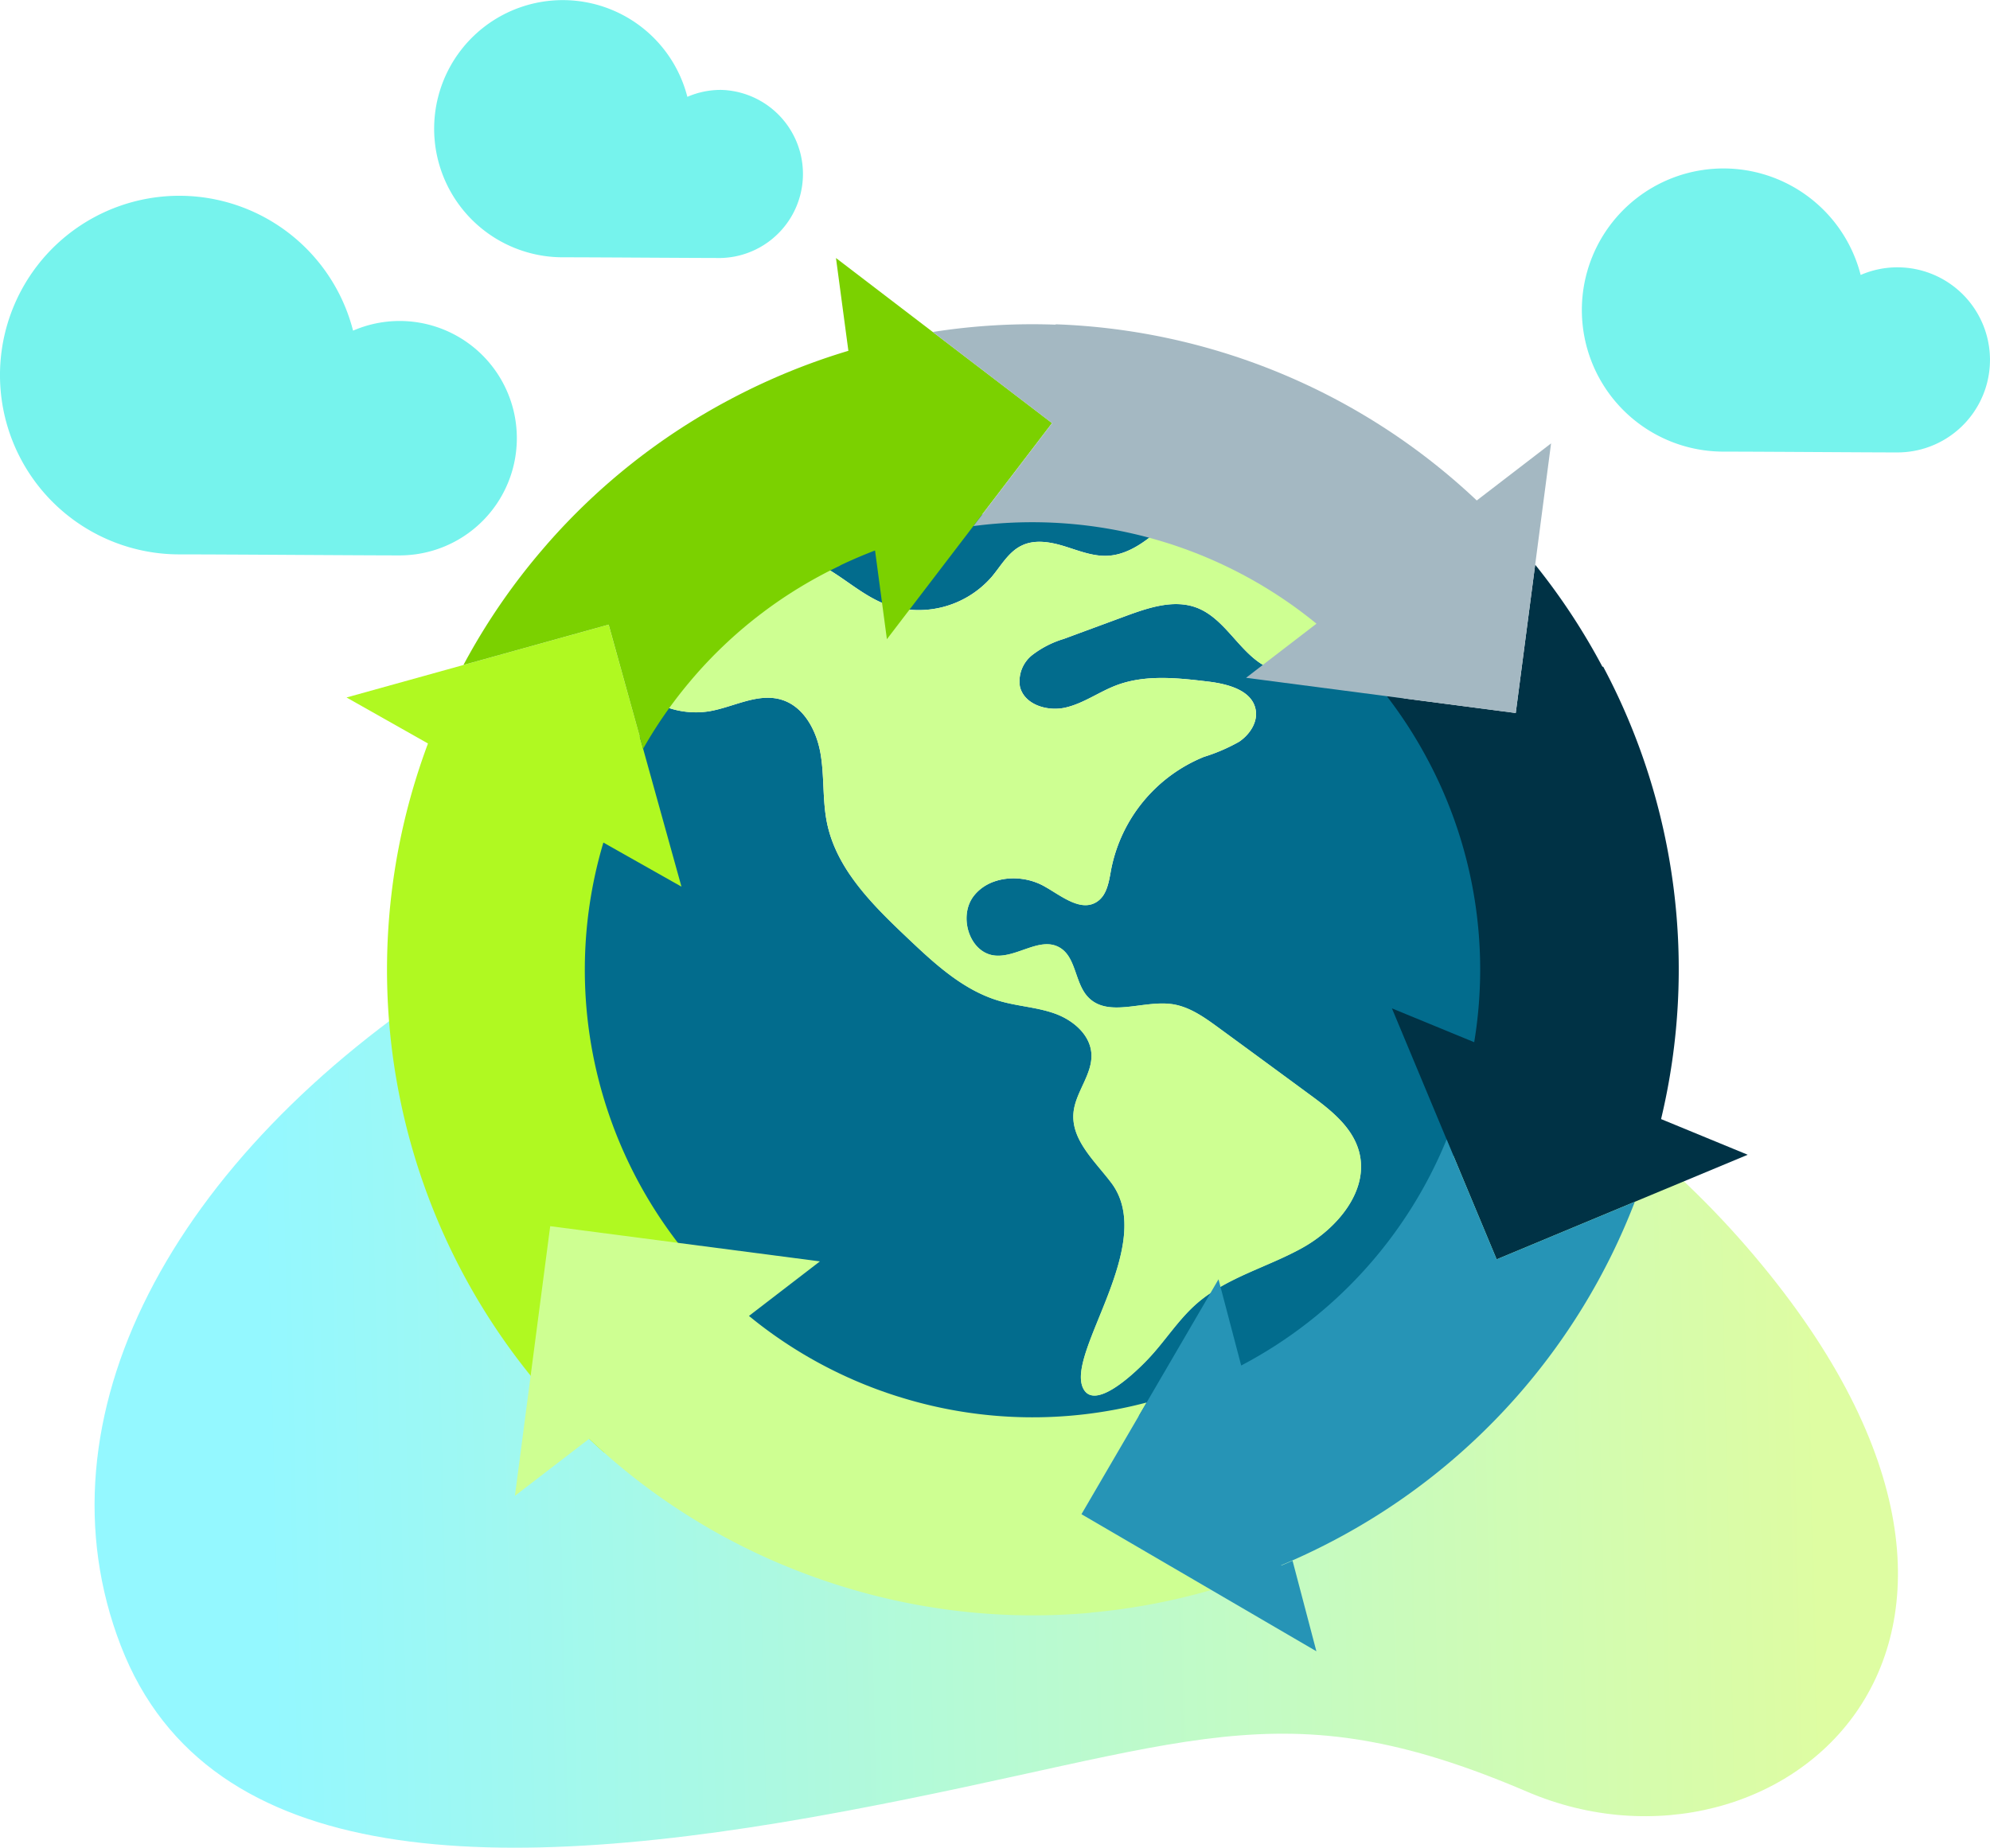<svg xmlns="http://www.w3.org/2000/svg" viewBox="0 0 279.246 259.324">
  <defs>
    <linearGradient id="a" x1=".863" x2=".117" y1=".588" y2=".597" gradientUnits="objectBoundingBox">
      <stop offset="0" stop-color="#b0f921"/>
      <stop offset="1" stop-color="#00edff"/>
    </linearGradient>
    <clipPath id="b">
      <path fill="none" d="M0 0h196.62v195.544H0z"/>
    </clipPath>
  </defs>
  <path fill="url(#a)" d="M63.069 21.531c-40.146 25.815-59.455 62.36-47.123 94.246s53.01 32.315 101.577 23.212 60.708-17.753 95.784-2.731 78.844-20.948 30.788-76.469S103.214-4.283 63.069 21.531Z" opacity=".42" transform="translate(1.013 115.216)"/>
  <path fill="#026c8d" d="M162.772 74.225c-.062.052-.114.1-.177.156-2.076 1.807-4.486 3.51-7.228 3.624-2.056.083-4.03-.737-6-1.34s-4.175-1-6.024-.083c-1.838.893-2.877 2.835-4.2 4.4a13.586 13.586 0 0 1-15.09 3.743c-3.074-1.246-5.567-3.594-8.475-5.193q-.28-.156-.561-.28a64.64 64.64 0 0 1 47.755-5.027M190.264 90.261a64.338 64.338 0 1 1-97.609 8.627 12.054 12.054 0 0 0 6.876.935c3.407-.582 6.782-2.617 10.1-1.631 3.137.924 4.933 4.289 5.5 7.52s.26 6.554.914 9.763c1.34 6.543 6.429 11.56 11.279 16.15 3.832 3.635 7.862 7.385 12.941 8.859 2.555.748 5.276.872 7.779 1.776s4.9 2.908 5.1 5.567c.218 2.929-2.264 5.453-2.513 8.382-.322 3.8 3.012 6.751 5.307 9.794 6.481 8.6-6.408 23.815-3.947 28.842 1.516 3.085 6.689-1.579 9.067-4.061s4.217-5.484 6.8-7.769c4.227-3.729 9.971-5.141 14.894-7.883s9.42-8.07 7.956-13.512c-.945-3.5-4.061-5.91-6.99-8.049q-6.325-4.658-12.671-9.3c-2.046-1.5-4.206-3.054-6.72-3.365-4-.509-8.849 1.942-11.632-.956-1.909-1.986-1.659-5.683-4.069-7.002-2.721-1.5-5.91 1.454-8.994 1.163-3.6-.343-5.2-5.525-2.981-8.371s6.7-3.126 9.856-1.371c2.389 1.34 5.141 3.687 7.426 2.191 1.433-.945 1.683-2.887 1.994-4.57a21.53 21.53 0 0 1 13.014-15.766 25.182 25.182 0 0 0 4.944-2.129c1.485-1.007 2.659-2.763 2.306-4.528-.519-2.69-3.884-3.573-6.616-3.905-4.321-.519-8.849-1.018-12.92.519-2.441.924-4.6 2.545-7.146 3.126s-5.775-.405-6.387-2.939a4.692 4.692 0 0 1 1.724-4.435 13.74 13.74 0 0 1 4.424-2.264c2.918-1.08 5.827-2.15 8.745-3.23 3.2-1.174 6.73-2.358 9.908-1.153 4.186 1.589 6.128 6.709 10.23 8.517 3.22 1.433 7.094.415 9.94-1.662a16.976 16.976 0 0 0 2.171-1.88"/>
  <path fill="#ceff92" d="M190.71 161.624c1.464 5.442-3.033 10.77-7.956 13.512s-10.667 4.154-14.894 7.883c-2.586 2.285-4.424 5.276-6.8 7.769s-7.551 7.146-9.067 4.061c-2.462-5.027 10.428-20.243 3.947-28.842-2.3-3.043-5.629-5.993-5.307-9.794.249-2.929 2.732-5.453 2.513-8.382-.2-2.659-2.6-4.663-5.1-5.567s-5.224-1.028-7.779-1.776c-5.079-1.475-9.109-5.224-12.941-8.859-4.85-4.591-9.94-9.607-11.279-16.15-.654-3.209-.353-6.543-.914-9.763s-2.368-6.6-5.5-7.52c-3.313-.987-6.689 1.049-10.1 1.631a12.054 12.054 0 0 1-6.878-.931 64.607 64.607 0 0 1 22.361-19.64q.28.125.561.28c2.908 1.6 5.4 3.947 8.475 5.193a13.586 13.586 0 0 0 15.091-3.743c1.319-1.568 2.358-3.511 4.2-4.4 1.849-.914 4.061-.53 6.024.083s3.947 1.423 6 1.34c2.742-.114 5.152-1.818 7.229-3.625.062-.052.114-.1.177-.156a64.246 64.246 0 0 1 27.492 16.036 16.976 16.976 0 0 1-2.171 1.88c-2.846 2.077-6.72 3.1-9.94 1.662-4.1-1.807-6.045-6.928-10.23-8.517-3.178-1.2-6.709-.021-9.908 1.153-2.918 1.08-5.827 2.15-8.745 3.23a13.74 13.74 0 0 0-4.424 2.264 4.692 4.692 0 0 0-1.724 4.435c.613 2.534 3.853 3.521 6.387 2.939s4.7-2.2 7.146-3.126c4.071-1.537 8.6-1.039 12.92-.519 2.732.332 6.1 1.215 6.616 3.905.353 1.766-.821 3.521-2.306 4.528a25.182 25.182 0 0 1-4.944 2.129 21.53 21.53 0 0 0-13.015 15.764c-.312 1.683-.561 3.625-1.994 4.57-2.285 1.5-5.037-.852-7.426-2.191-3.157-1.756-7.63-1.474-9.856 1.37s-.623 8.028 2.981 8.371c3.085.291 6.273-2.659 8.994-1.163 2.41 1.319 2.16 5.017 4.071 7.011 2.783 2.9 7.634.447 11.632.956 2.513.312 4.674 1.869 6.72 3.365q6.341 4.643 12.671 9.3c2.929 2.14 6.045 4.549 6.99 8.049"/>
  <g fill="none">
    <path d="M72.529 63.497h136.953V200.47H72.529z"/>
    <path d="M72.529 63.497h136.953V200.47H72.529z"/>
    <path d="M72.529 63.497h136.953V200.47H72.529z"/>
  </g>
  <g clip-path="url(#b)" transform="translate(48.626 36.212)">
    <path fill="#b0f921" d="m54.6 146.903-18.433 20.773a90.589 90.589 0 0 1-26.52-94.288q.812-2.654 1.783-5.253L0 61.678l16.4-4.558 20.375-5.662 4.846 17.421L47 88.229l-10.937-6.178-.02-.01a62.523 62.523 0 0 0-.115 35.322 62.988 62.988 0 0 0 18.672 29.54"/>
    <path fill="#003245" d="m196.62 125.855-15.841 6.6-19.389 8.082-7.019-16.827-7.675-18.4 11.545 4.75a62.553 62.553 0 0 0-6.527-39.656 63.184 63.184 0 0 0-5.739-8.916l18.094 2.365 2.726-20.816a90.726 90.726 0 0 1 9.442 14.333s0 .009.007.012l.087-.046a90.358 90.358 0 0 1 8.133 63.513Z"/>
    <path fill="#ceff92" d="m121.341 186.934-18.209-10.627 9.147-15.681a62.55 62.55 0 0 1-34.358-.677l-.652-.2-.058-.018a62.608 62.608 0 0 1-20.539-11.089l-.2-.167 9.955-7.654-37.846-4.941-4.95 37.845 10.421-8.012q1.049.992 2.133 1.954l-.013.015a90.028 90.028 0 0 0 27.376 16.666l.068.027q.437.168.876.332l.218.082q.4.148.8.293l.3.108.748.264.373.128c.23.079.46.157.691.234l.5.163c.192.062.383.126.575.187q.562.18 1.128.353a90.368 90.368 0 0 0 26.505 3.983q4.008 0 8.034-.356v-.023q.606-.055 1.211-.117a90.439 90.439 0 0 0 15.775-3.065"/>
    <path fill="#7bd100" d="M82.263 10.381 68.682 0l1.74 13.023a90.338 90.338 0 0 0-5.517 1.846 91.714 91.714 0 0 0-11.108 4.988A90.083 90.083 0 0 0 28.105 40.2v.006c-.118.134-.233.27-.35.4l-.3.352a90.232 90.232 0 0 0-10.2 14.609q-.431.769-.847 1.549l20.375-5.662 4.836 17.426a62.051 62.051 0 0 1 5.931-8.669q.491-.6 1-1.2.218-.254.438-.506a62.608 62.608 0 0 1 20.29-15.338l-.01-.021a65.259 65.259 0 0 1 4.9-2.1v.033l1.66 12.418 12.14-15.889L99 23.168Z"/>
    <path fill="#a4b8c2" d="m169.027 26.018-2.23 17.028-2.726 20.816-18.094-2.365-19.751-2.581 9.881-7.595a63 63 0 0 0-48.134-13.7l11.032-14.44-16.742-12.8a90.1 90.1 0 0 1 17.238-1.027v-.052a90.721 90.721 0 0 1 59.1 24.726Z"/>
    <path fill="#2694b6" d="M180.78 132.458a90.323 90.323 0 0 1-42.01 47.4q-2.973 1.579-6.029 2.928-.792.35-1.589.683l.017.04q.793-.331 1.583-.68l3.344 12.711-14.755-8.61-18.21-10.627 9.147-15.682 10.083-17.287 3.183 12.1.19-.1a62.554 62.554 0 0 0 28.638-31.626l7.019 16.827Z"/>
  </g>
  <path fill="#61f2ea" d="M56.08 45.05a16.383 16.383 0 0 0-6.536 1.357 25.165 25.165 0 1 0-24.369 31.4c6.74 0 25.287.142 30.9.142a16.45 16.45 0 0 0 0-32.9ZM266.257 37.519a12.939 12.939 0 0 0-5.161 1.071 19.871 19.871 0 1 0-19.242 24.795c5.322 0 19.968.112 24.4.112a12.989 12.989 0 1 0 0-25.978ZM101.14 12.618a11.751 11.751 0 0 0-4.687.973A18.047 18.047 0 1 0 78.977 36.11c4.833 0 18.135.1 22.163.1a11.8 11.8 0 0 0 0-23.594Z" opacity=".86"/>
</svg>
